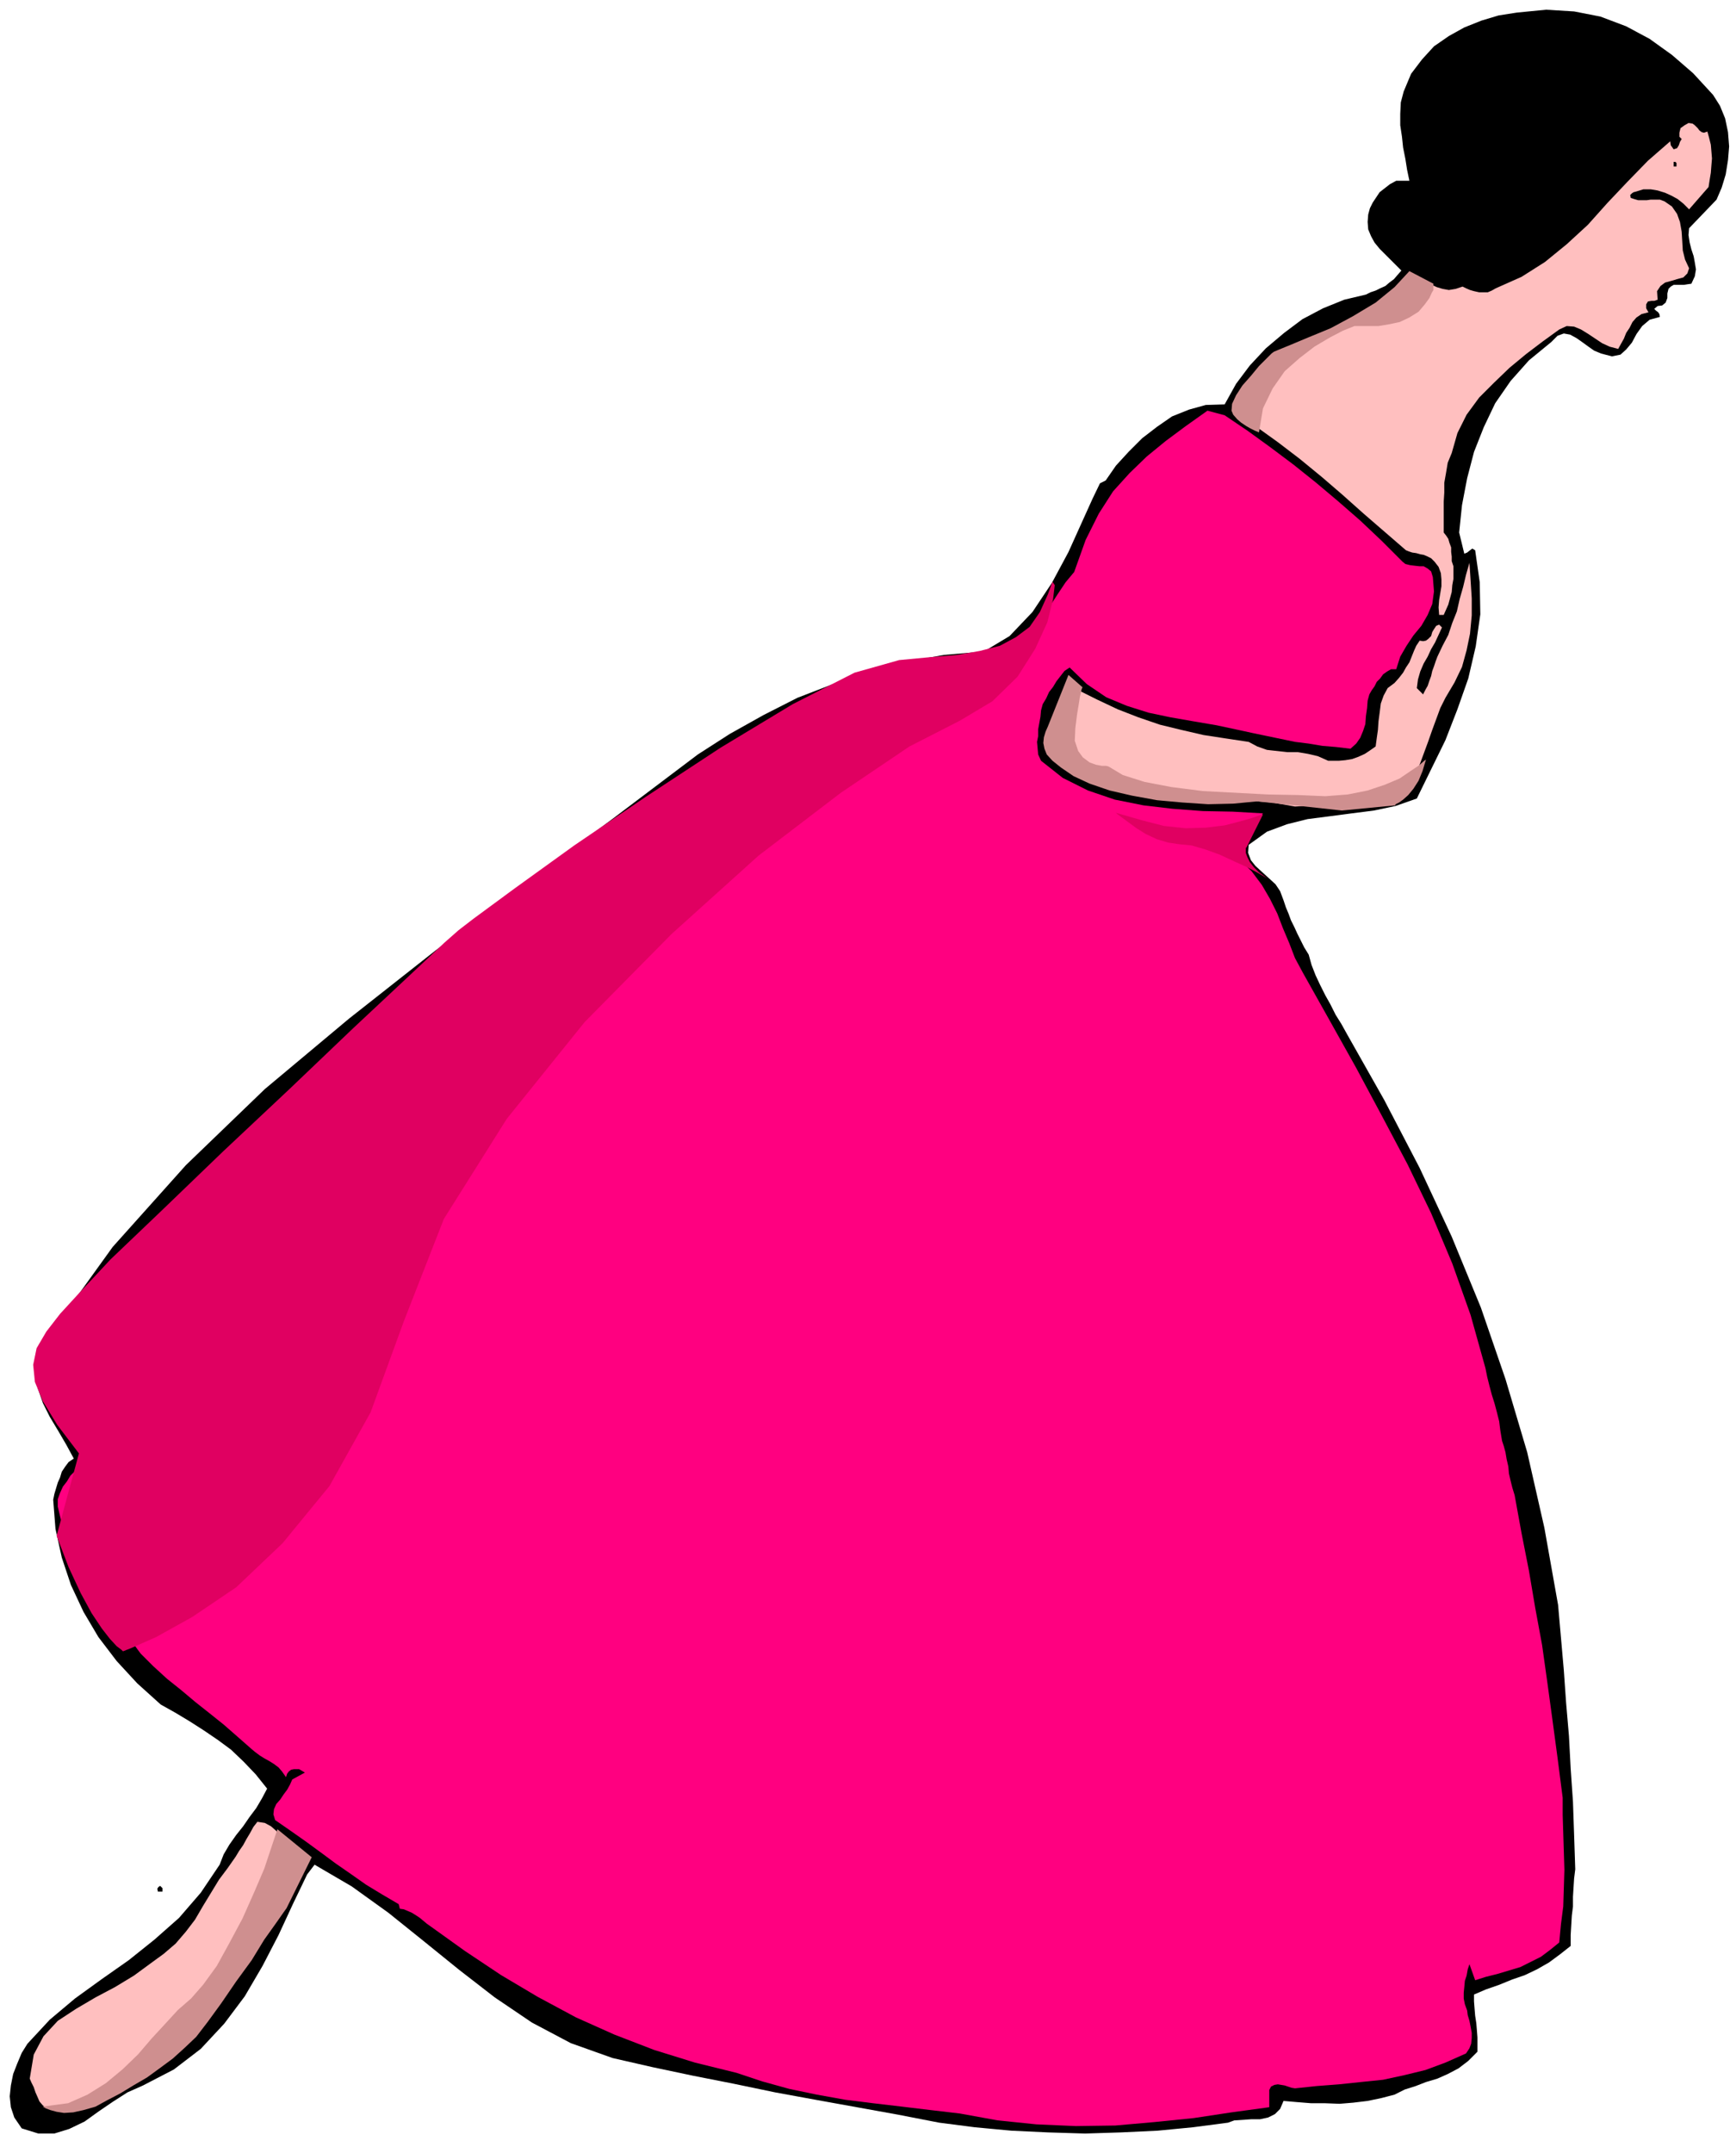 <svg xmlns="http://www.w3.org/2000/svg" fill-rule="evenodd" height="608.158" preserveAspectRatio="none" stroke-linecap="round" viewBox="0 0 3035 3764" width="490.455"><style>.brush1{fill:#000}.pen1{stroke:none}.brush2{fill:#ffbfbf}</style><path class="pen1 brush1" d="m2995 166 12 19 9 22 5 24 2 25-2 24-4 25-7 23-9 21-48 50-1 12 2 13 3 12 4 12 2 11 2 12-2 12-6 13-7 1-6 1h-18l-5 3-4 4-2 8v8l-3 8-6 5-8 1-6 5 3 3 4 3 2 3 1 5-18 5-13 11-10 14-8 15-10 12-10 9-15 3-19-5-12-5-10-7-11-8-10-7-11-6-11-2-11 4-11 11-39 32-32 36-27 39-20 42-17 43-12 46-9 47-5 48 9 37 5-2 5-4 4-3 5 3 8 56 1 56-8 56-13 56-19 54-21 54-25 51-25 51-37 13-38 8-39 5-38 5-39 5-36 9-35 13-32 23-1 14 5 13 8 10 12 11 11 10 12 11 8 12 6 16 4 12 5 12 4 11 6 12 5 11 6 12 6 12 8 13 5 18 7 18 8 17 9 18 9 16 9 18 10 16 10 18 65 115 62 119 56 120 51 124 43 125 38 128 30 132 24 135 5 57 5 57 4 57 5 58 3 57 4 58 2 58 2 60-2 16-1 16-1 16v17l-2 16-1 17-1 17v19l-19 15-19 14-21 12-21 10-23 8-22 9-23 8-21 9v12l1 13 1 12 2 13 1 12 1 13v25l-16 16-17 13-19 10-18 8-20 6-18 7-19 6-18 9-23 6-24 5-25 3-24 2-26-1h-24l-25-2-23-2-6 14-9 9-12 6-14 3h-15l-15 1-15 1-11 4-61 8-62 6-64 3-63 2-65-2-64-3-64-6-62-8-72-14-72-13-72-13-71-13-72-15-71-14-71-15-70-16-73-26-68-36-65-44-62-48-63-51-61-49-64-46-65-38-13 17-25 52-25 54-28 54-31 53-36 48-41 44-47 36-54 28-27 12-25 16-25 17-25 18-27 13-26 8H67l-29-9-13-19-6-18-2-19 2-19 4-20 7-18 8-19 10-16 39-42 44-37 47-34 47-33 45-36 43-38 38-44 33-49 7-18 10-17 12-17 12-15 11-16 12-16 10-17 9-17-20-25-21-22-22-21-23-17-25-17-25-16-25-15-25-14-41-37-36-39-32-42-26-44-22-47-16-48-11-50-4-51 2-10 3-10 3-10 4-9 3-10 6-9 6-8 9-6-13-24-14-24-15-25-12-24-9-26-3-25 4-26 14-25 3-14 113-157 128-143 138-133 147-123 151-119 154-115 154-114 151-114 56-36 59-33 59-30 62-24 62-22 66-17 66-12 70-6 45-27 40-42 34-51 29-54 23-51 19-42 13-27 10-5 18-26 22-24 24-24 26-20 26-18 30-12 29-8 33-1 20-36 24-32 28-30 32-27 32-24 36-19 37-15 38-9 8-4 9-3 8-4 9-4 7-6 8-6 6-7 7-8-10-10-9-9-10-10-9-9-9-11-6-11-5-12-1-13 1-13 3-11 5-10 6-9 6-9 9-7 9-7 11-6h23l-4-19-3-19-4-20-2-19-3-20v-20l1-20 5-19 13-31 19-25 21-23 26-18 27-15 30-12 30-9 32-5 51-5 49 3 46 9 45 17 41 22 39 28 37 32 35 38z"/><path class="pen1 brush1" d="m2937 124-1 2 3 7 5 10 7 12 6 12 8 12 7 11 7 9-8 1-7 1h-22l-7 1-7 2-5 4-5 16-37 28-31 32-29 34-27 35-29 33-31 31-34 26-40 20-13 4-12 6-12 7-12 7-13 4-13 2-14-1-14-5-16 2h-15l-14-4-12-5-13-8-12-6-13-7-12-4-7-10-7-9-6-10-5-10-4-11-1-10 1-11 6-10 3-7 4-6 4-6 6-5 5-6 6-4 6-3 7-2 3-1h16l6-3 1-7-6-13-6-14-5-15-3-15-3-16v-16l3-15 6-15 6-16 7-15 7-16 9-15 9-15 11-14 11-12 15-11 45-19 50-14 52-9 53-2 50 4 49 14 44 23 39 36z"/><path class="pen1 brush2" d="m2985 230 3 11 3 12 1 12 1 12-1 12-1 13-2 12-2 13-34 39-10-10-10-8-11-6-11-5-13-4-12-2h-13l-13 4-4 1-3 2-3 3 1 5 6 2 7 2h15l7-1h16l8 3 13 9 9 13 5 14 3 17 1 16 1 17 4 16 7 15-3 9-7 7-11 3-10 3-11 3-8 6-6 9 1 15-6 2h-5l-6 1-3 5v7l4 7-12 3-9 6-7 8-5 10-6 9-4 10-5 9-5 9-15-4-13-6-12-8-12-8-13-8-12-5-13-1-13 6-29 21-29 22-29 24-27 26-26 26-22 30-16 32-10 35-7 17-3 18-3 17v17l-1 16v54l4 5 4 6 2 7 3 8v8l1 8v8l3 9v22l-2 11-1 12-3 11-3 11-4 9-4 9h-8l-1-13 1-13 2-12 2-12v-12l-1-11-4-11-7-9-6-6-6-3-7-3-6-1-7-2-7-1-6-2-5-2-37-32-37-32-37-33-36-31-39-32-38-29-39-28-40-24 4-18 8-16 10-15 13-13 14-13 15-12 15-12 16-10 28-16 29-13 29-13 30-12 28-15 28-17 26-20 24-23 9 4 10 5 10 5 11 5 10 3 11 2 12-2 12-4 6 3 7 3 7 2 9 2h15l7-3 7-4 45-20 41-26 38-31 37-34 34-38 35-37 36-37 39-34 1 7 5 7 6-2 3-5 2-6 3-5-4-4v-7l2-8 7-5 7-4 7 1 4 3 5 5 3 4 4 3 4 1 6-2z"/><path class="pen1 brush1" d="M2931 285v6h-5v-8h3l2 2z"/><path class="pen1" style="fill:#ff0080" d="m2141 726 40 27 40 29 40 30 40 32 38 32 39 34 37 35 37 37 5 4 8 2 8 1 9 1h7l7 4 6 5 3 10 2 25-3 22-8 19-11 19-14 17-12 18-11 19-7 22h-9l-7 4-7 5-5 7-6 6-4 8-5 7-4 7-3 11-1 13-2 14-1 14-4 12-5 12-7 10-10 9-25-3-24-2-24-4-24-3-24-5-24-5-24-5-23-5-42-9-41-7-40-7-38-8-38-12-36-15-34-23-30-29-9 6-7 9-7 9-6 10-7 9-5 11-6 10-3 11-1 11-2 11-2 11v12l-2 10 1 11 1 11 5 11 38 30 44 22 47 16 50 10 51 6 53 4 52 1 53 3-7 9-8 10-9 9-8 9-8 9-5 10-1 11 5 14 21 20 18 24 14 24 13 26 10 26 11 26 10 26 14 26 46 82 47 84 45 84 45 85 41 85 37 88 32 90 26 93 3 15 4 16 4 15 5 16 4 15 4 16 2 16 3 18 3 9 3 11 2 12 3 13 1 12 3 13 3 12 4 13 12 66 13 66 11 65 12 65 9 64 9 66 9 67 9 70v30l1 32 1 32 1 32-1 32-1 32-4 31-3 32-16 13-16 12-18 9-18 9-20 6-20 6-20 5-19 6-10-28-3 9-2 11-3 9-1 11-1 10v10l2 10 4 11 1 8 3 10 2 10 2 11v9l-1 10-3 8-6 9-36 16-35 13-37 9-37 8-39 4-38 4-39 3-38 4-6-1-6-2-6-2-6-1-6-1-6 1-6 3-3 6v30l-66 9-66 10-69 7-68 6-69 1-69-3-68-7-66-12-51-6-50-6-51-6-48-6-50-9-48-10-47-13-45-15-73-18-71-22-70-27-67-30-67-36-64-38-63-42-60-43-7-5-6-5-6-5-6-4-8-5-7-3-7-3-7-1-2-8-29-17-28-17-27-19-26-18-27-20-26-19-27-19-26-18-3-10 1-9 4-9 7-8 6-9 6-8 5-9 4-9 22-12-10-6h-9l-5 1-4 3-3 4-2 6-7-10-6-7-8-6-8-5-9-5-8-5-8-6-6-5-25-22-24-21-25-20-24-19-25-21-25-20-24-22-22-22-6-8-5-7-8-8-7-7-8-8-7-8-6-8-4-7-16-24-14-24-14-24-12-24-13-25-10-25-9-25-6-25v-13l4-11 5-11 7-9 6-10 9-9 8-8 8-7-3-10-3-9-5-8-5-7-7-8-6-7-6-8-4-7-5-17-5-16-7-16-6-16-5-17-2-16 2-16 9-16 11-16 11-16 12-17 13-15 12-16 13-14 14-13 16-10 16-24 19-21 20-20 21-18 21-19 22-19 22-19 23-20 47-43 48-42 46-44 47-43 45-45 46-44 45-46 45-45 39-36 40-34 41-34 42-32 41-33 41-30 41-31 42-28 5-9 6-7 8-8 9-6 8-6 9-6 9-6 9-5 44-36 45-33 47-31 49-28 48-28 49-25 50-25 51-24 29-8 30-6 30-5 31-5 30-6 30-4 30-6 31-4 24-10 22-14 18-19 17-20 14-23 15-23 14-21 15-18 20-56 23-46 25-39 29-32 30-29 33-27 35-26 38-27 30 8z"/><path class="pen1 brush2" d="m2527 1220-9 18-7 19-7 19-7 20-7 19-7 19-8 19-7 19-7 6-6 6-7 5-6 5-8 3-7 2h-7l-7-3-18 6-17 3-19 2-19 2h-58l-18 1-40-7-39-3-41-1h-41l-42-2-41-3-40-6-39-10-17-5-16-5-16-7-15-7-15-10-13-10-11-12-7-13 1-16 3-16 4-15 6-15 5-16 6-15 5-15 6-15 3 2 5 6 4 6 5 6 34 17 36 17 36 14 38 13 37 9 39 9 39 6 40 6 15 8 17 6 18 2 18 2h18l18 3 17 4 18 8h19l11-1 12-2 11-4 11-5 9-6 10-7 2-15 2-14 1-15 2-15 2-16 5-14 7-13 12-9 8-9 7-9 5-9 6-9 4-10 4-10 4-9 6-9 6 1 5-1 4-3 5-5 2-7 3-5 4-6 5-2 5 5-6 13-6 13-7 12-6 13-7 12-6 14-4 14-2 15 11 11 4-8 4-7 3-9 3-8 2-9 3-8 3-9 3-8 9-19 10-19 7-21 8-20 5-22 6-21 5-21 6-21 2 30 2 32v30l-3 32-6 29-8 29-13 27-16 27zM531 3249l-17 42-20 41-24 39-26 39-28 37-27 37-27 38-25 40-14 11-13 12-13 11-12 12-14 10-13 11-15 9-15 10-16 9-15 8-17 6-16 6-18 4-18 3-18 2-17 3-11-3-7-5-6-7-3-7-4-9-3-9-4-8-3-7 7-42 17-32 25-27 32-21 34-20 34-18 33-20 30-22 22-16 21-18 18-21 16-21 14-24 14-23 14-23 15-20 7-10 7-10 6-10 7-10 6-11 6-10 6-11 7-9 13 2 11 6 9 8 9 11 7 10 9 11 10 8 13 8z"/><path class="pen1 brush1" d="M284 3301v6h-8l-1-5 2-3 3-2 4 4z"/><path class="pen1" d="m1832 1270-4 9-3 10-1 10 2 10 4 10 10 11 15 12 22 15 28 13 35 12 39 9 44 8 44 4 45 3 44-1 42-4 148 16 93-9 1-2 6-3 7-5 9-8 9-11 9-14 7-17 6-20-3 2-9 8-15 10-19 13-26 11-30 10-35 7-39 3-47-2-53-1-57-3-57-3-55-7-47-9-38-12-25-15-4-1h-7l-11-2-11-4-12-9-8-11-6-18 1-22 3-24 3-18 2-13 2-8 1-5 1-2v-1h1l-25-22-36 90zm632-796-26 28-33 27-40 24-39 21-39 16-31 13-22 9-7 3-4 3-9 9-13 13-14 17-15 17-11 17-7 15-1 12 3 7 7 8 7 6 9 6 7 4 8 4 5 2 2 1 7-42 17-35 21-30 26-23 26-20 27-16 23-12 20-8h42l18-3 19-4 17-8 16-10 11-13 8-11 4-9 3-5v-11l-42-22zM485 3198l-10 30-13 39-18 42-20 45-23 43-22 40-24 33-21 24-23 20-22 24-24 26-24 28-27 26-29 24-32 20-34 15-45 6h1l5 3 8 3 11 3 13 2 16-1 18-4 21-6 20-11 23-12 23-14 24-14 22-16 23-17 21-19 20-19 20-26 24-33 26-38 27-37 22-36 20-28 14-20 5-7 44-89-60-49z" style="fill:#cf8f8f"/><path class="pen1" d="m138 2541-38-50-25-41-14-34-3-30 6-29 17-29 24-31 33-36 55-59 89-85 108-104 116-109 111-106 94-88 66-62 25-22 26-20 72-53 104-75 125-85 131-86 126-76 108-55 78-22 53-5 48-4 40-7 35-9 28-15 24-18 18-26 14-31 8-22 4 6-3 25-10 40-21 46-31 49-44 43-57 34-88 45-120 81-144 110-152 137-152 154-136 169-110 175-70 179-58 159-72 129-82 100-81 77-77 52-63 35-43 19-15 6-3-3-8-6-12-13-14-18-18-27-19-35-21-45-21-55 39-144zm1858-1107 39 10 38 4 35-1 33-4 27-7 21-6 14-5 5-1-29 58h-1v9l3 8 4 8 7 9 9 9 15 11-5-3-12-7-19-10-22-10-26-12-25-9-24-7-21-2-20-3-20-6-19-9-16-10-15-11-11-8-8-6-2-2 45 13z" style="fill:#e00061"/></svg>
